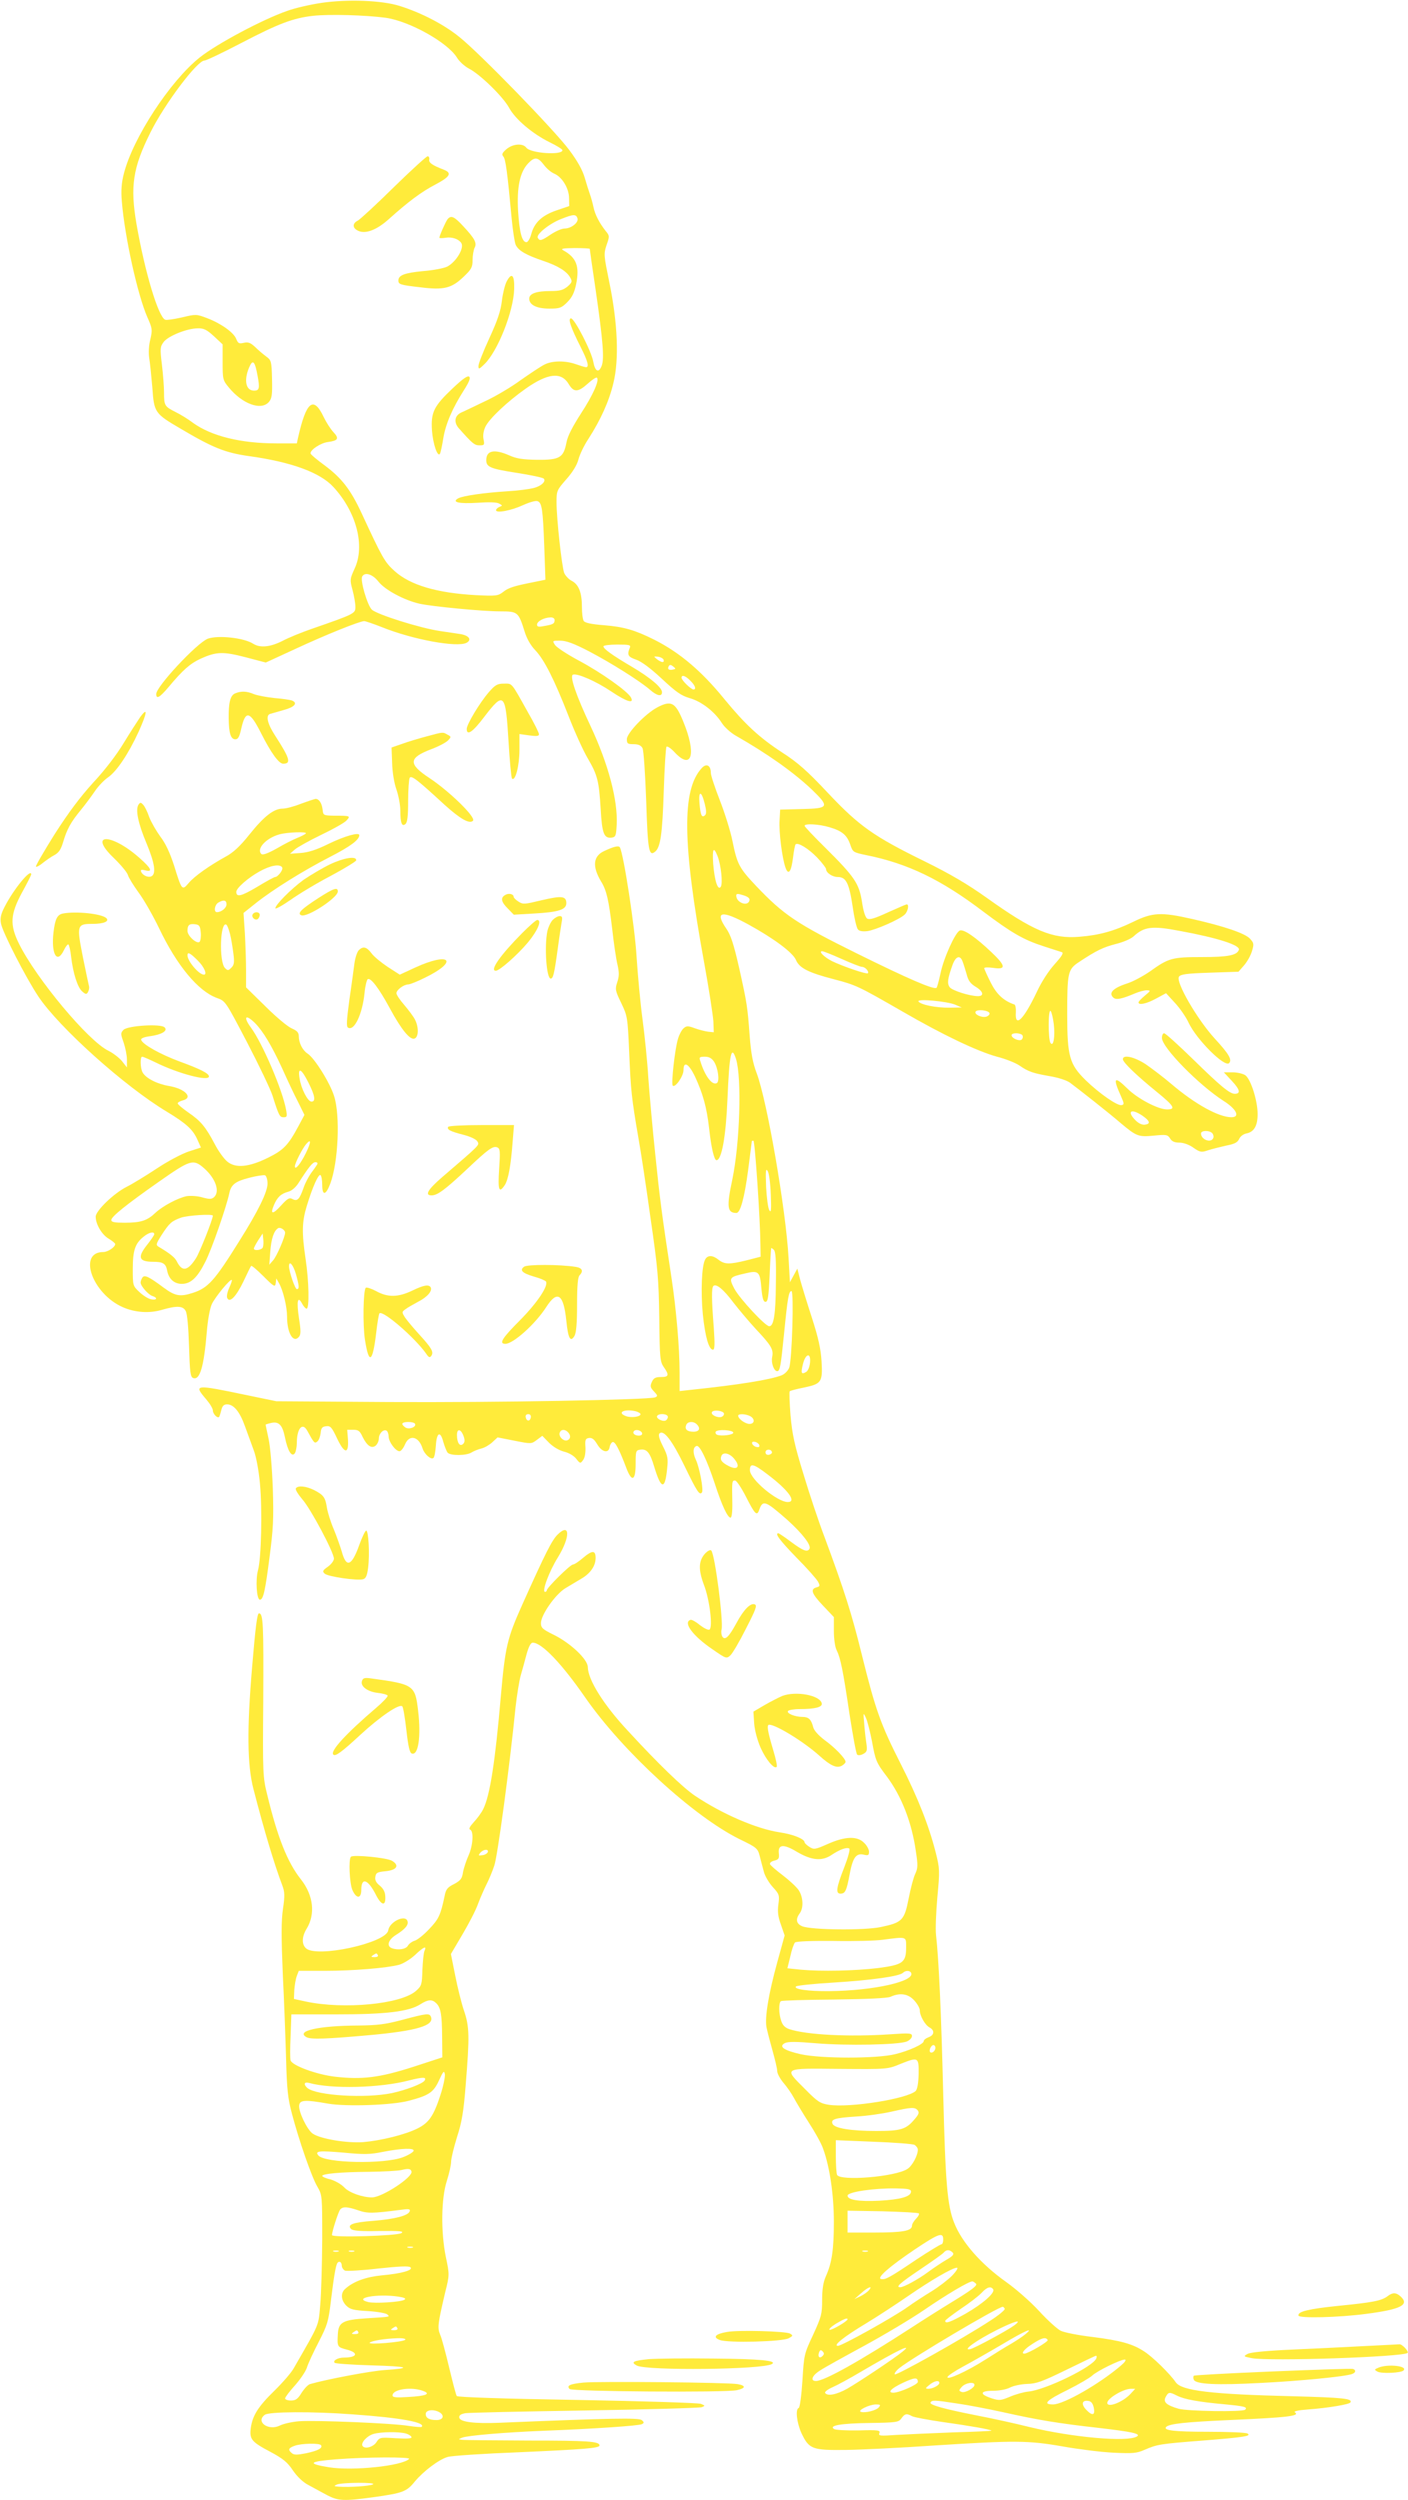 <?xml version="1.0" standalone="no"?>
<!DOCTYPE svg PUBLIC "-//W3C//DTD SVG 20010904//EN"
 "http://www.w3.org/TR/2001/REC-SVG-20010904/DTD/svg10.dtd">
<svg version="1.0" xmlns="http://www.w3.org/2000/svg"
 width="721pt" height="1280pt" viewBox="0 0 721 1280"
 preserveAspectRatio="xMidYMid meet">
<g transform="translate(0,1280) scale(0.1,-0.1)"
fill="#ffeb3b" stroke="none">
<path d="M1645 12785 c-55 -8 -134 -26 -175 -41 -124 -43 -359 -168 -447 -238
-152 -121 -343 -413 -389 -596 -12 -47 -15 -86 -10 -143 15 -181 81 -479 131
-592 25 -56 26 -63 15 -112 -8 -30 -10 -69 -6 -95 4 -24 11 -92 16 -151 9
-130 12 -134 147 -213 164 -97 227 -122 347 -139 218 -30 365 -84 433 -158
119 -129 164 -303 108 -420 -23 -51 -24 -55 -10 -107 8 -30 15 -69 15 -87 0
-34 -3 -36 -225 -113 -49 -17 -116 -44 -148 -61 -63 -32 -115 -37 -150 -15
-48 31 -181 45 -233 26 -56 -22 -264 -245 -264 -283 0 -28 17 -19 62 34 75 90
112 122 166 147 80 36 115 37 230 7 l103 -27 152 70 c157 73 329 142 352 142
7 0 48 -14 91 -31 159 -64 385 -105 433 -80 29 16 12 38 -33 45 -17 3 -62 9
-101 15 -103 15 -325 85 -351 110 -23 22 -61 152 -49 170 14 24 54 11 84 -28
34 -42 131 -94 210 -112 64 -14 321 -39 413 -39 89 0 93 -3 124 -102 11 -37
31 -72 55 -97 46 -48 98 -151 172 -341 31 -80 75 -176 97 -213 50 -86 57 -114
66 -260 7 -126 17 -151 58 -145 19 3 21 11 24 67 6 125 -43 310 -134 504 -74
157 -108 256 -90 263 22 8 117 -33 196 -86 79 -53 119 -65 101 -31 -17 32
-151 127 -265 188 -60 32 -115 68 -124 81 -14 22 -14 22 27 22 30 0 69 -14
146 -54 113 -59 261 -152 313 -197 36 -32 62 -37 62 -13 0 24 -58 73 -152 129
-102 60 -148 93 -148 106 0 5 32 9 71 9 64 0 70 -2 64 -17 -15 -36 -9 -46 32
-60 28 -10 73 -43 132 -98 72 -67 98 -86 142 -99 61 -17 128 -69 165 -127 13
-21 45 -50 71 -65 163 -93 296 -187 391 -277 91 -88 87 -96 -50 -99 l-113 -3
-3 -55 c-4 -60 13 -192 30 -241 15 -43 30 -23 39 51 4 34 10 64 13 67 12 12
67 -22 111 -68 25 -26 45 -53 45 -58 0 -19 32 -41 60 -41 42 0 58 -30 76 -150
8 -57 20 -110 27 -118 7 -9 24 -12 49 -9 42 6 163 59 190 84 17 15 25 53 11
53 -3 0 -47 -19 -96 -41 -67 -31 -94 -39 -106 -32 -10 6 -20 38 -27 86 -15 94
-37 127 -188 277 -58 57 -106 108 -106 112 0 13 73 9 127 -7 65 -19 90 -40
107 -89 13 -39 15 -40 82 -54 213 -43 383 -125 599 -289 145 -109 205 -144
310 -178 44 -14 86 -28 93 -30 10 -4 -3 -23 -37 -61 -31 -34 -68 -91 -92 -143
-68 -143 -113 -186 -107 -103 1 19 -2 37 -7 39 -56 19 -92 53 -122 113 -18 36
-33 69 -33 73 0 5 20 5 44 2 69 -11 68 9 -6 79 -82 78 -143 120 -163 112 -23
-9 -83 -141 -99 -220 -8 -37 -17 -70 -20 -73 -12 -12 -142 44 -411 177 -305
151 -371 195 -512 343 -88 93 -98 112 -122 230 -10 51 -40 146 -65 210 -25 64
-46 127 -46 140 0 39 -23 51 -47 24 -102 -111 -99 -382 12 -991 25 -136 46
-274 48 -305 l2 -56 -29 3 c-16 2 -47 10 -69 18 -35 13 -42 12 -57 -1 -9 -8
-22 -32 -28 -53 -16 -51 -36 -231 -27 -240 12 -13 55 48 55 79 0 49 27 34 59
-33 40 -86 60 -157 72 -263 11 -101 26 -165 38 -165 26 0 48 118 56 310 10
237 20 283 44 208 30 -97 20 -429 -19 -617 -30 -141 -26 -171 21 -171 20 0 41
76 60 219 10 80 19 147 19 149 0 1 4 2 8 2 8 0 35 -406 36 -534 l1 -60 -70
-18 c-89 -22 -114 -22 -145 2 -31 25 -56 25 -69 2 -18 -33 -23 -165 -12 -281
12 -116 31 -181 52 -181 9 0 10 27 4 113 -11 143 -12 203 -2 213 14 14 52 -17
102 -84 28 -36 80 -98 116 -137 79 -84 91 -104 83 -143 -6 -30 9 -72 26 -72
14 0 18 24 35 192 18 183 24 218 38 218 13 0 3 -355 -12 -393 -6 -15 -23 -32
-38 -38 -59 -23 -221 -49 -460 -74 l-63 -7 0 95 c0 127 -17 322 -41 482 -51
336 -60 406 -83 630 -14 132 -30 310 -36 395 -5 85 -19 222 -30 303 -11 82
-24 223 -30 315 -8 149 -67 533 -86 564 -6 10 -31 4 -80 -19 -57 -26 -62 -79
-16 -156 28 -45 39 -93 57 -244 8 -72 20 -154 27 -182 9 -40 9 -59 -1 -89 -12
-36 -11 -43 20 -107 32 -67 33 -72 41 -254 8 -192 12 -233 47 -436 12 -66 40
-250 62 -410 38 -261 42 -313 45 -512 2 -207 4 -224 23 -252 29 -41 26 -51
-14 -51 -28 0 -38 -5 -47 -25 -10 -22 -8 -29 11 -49 19 -20 20 -24 6 -30 -36
-13 -817 -27 -1360 -24 l-580 4 -150 31 c-268 56 -275 56 -210 -20 19 -22 35
-48 35 -58 0 -19 26 -44 33 -32 2 4 7 20 11 36 5 20 13 27 29 27 34 0 65 -38
91 -111 13 -35 33 -90 45 -123 13 -34 26 -104 32 -170 13 -136 7 -385 -10
-446 -13 -48 -7 -150 10 -150 17 0 27 43 49 216 19 144 22 197 17 354 -4 107
-13 215 -22 255 -8 38 -15 71 -15 71 0 1 11 5 25 8 42 11 61 -8 74 -72 14 -70
35 -105 51 -82 5 8 10 32 10 52 0 75 29 109 54 62 34 -62 37 -66 51 -54 8 6
15 26 17 43 2 26 8 33 28 35 22 3 29 -5 55 -60 38 -81 61 -85 57 -10 l-4 52
31 0 c26 0 34 -6 48 -37 23 -46 46 -61 67 -44 9 8 16 24 16 36 0 26 24 50 40
40 5 -3 10 -17 10 -29 0 -28 36 -76 56 -76 7 0 20 16 28 35 22 53 71 41 90
-21 9 -29 44 -60 56 -48 5 5 10 33 12 63 4 68 23 77 38 19 7 -24 17 -49 22
-55 14 -17 98 -16 123 1 11 7 34 16 50 20 17 4 42 19 56 32 l27 25 86 -17 c86
-17 87 -17 115 4 l28 21 34 -35 c21 -21 51 -39 77 -46 25 -6 51 -21 63 -37 20
-25 21 -25 35 -6 9 12 13 37 12 65 -3 39 0 45 18 48 16 2 27 -7 42 -32 24 -41
59 -49 64 -14 2 12 9 23 15 25 12 4 33 -34 70 -132 28 -75 48 -67 48 20 0 65
1 70 23 73 34 5 50 -13 72 -87 35 -116 55 -121 66 -13 6 55 4 67 -21 117 -19
37 -25 59 -18 66 21 21 64 -34 128 -166 64 -132 78 -154 90 -135 8 13 -13 128
-32 167 -16 35 -15 64 4 70 16 6 53 -71 93 -192 37 -114 66 -175 81 -175 6 0
10 30 9 78 -2 109 -2 112 14 112 8 0 33 -38 57 -85 44 -87 55 -98 66 -67 19
54 30 51 143 -48 79 -71 126 -132 115 -150 -11 -18 -32 -10 -93 35 -33 25 -63
45 -66 45 -20 0 5 -34 92 -124 55 -55 104 -111 111 -124 11 -21 10 -24 -8 -29
-33 -9 -25 -32 34 -94 l55 -58 0 -71 c0 -40 6 -83 14 -98 20 -40 33 -104 66
-327 17 -109 34 -203 39 -208 5 -5 18 -4 31 3 20 11 22 17 16 58 -4 26 -9 72
-11 102 -5 53 -4 54 9 25 8 -16 21 -70 31 -119 18 -100 22 -110 76 -181 76
-102 128 -235 149 -384 11 -70 10 -86 -3 -114 -9 -18 -24 -75 -34 -127 -22
-112 -33 -123 -143 -146 -86 -18 -355 -15 -402 4 -31 13 -35 36 -13 66 21 28
18 85 -6 120 -12 17 -49 51 -82 76 -33 25 -62 50 -64 56 -2 7 8 15 22 18 23 6
26 11 23 39 -4 45 25 47 93 6 75 -44 128 -49 177 -16 42 28 77 41 91 33 5 -4
-6 -45 -25 -94 -42 -107 -46 -137 -20 -137 24 0 31 15 46 95 16 88 33 113 71
105 25 -6 29 -4 29 15 0 11 -11 32 -25 45 -35 36 -97 34 -187 -6 -65 -29 -71
-29 -94 -14 -13 8 -24 19 -24 23 0 17 -59 41 -128 51 -119 18 -294 94 -433
187 -62 42 -184 159 -345 334 -124 133 -203 260 -204 325 0 39 -88 123 -176
166 -55 27 -64 35 -64 59 0 42 73 146 124 178 25 15 64 38 87 52 44 27 69 64
69 104 0 39 -17 40 -62 2 -23 -20 -47 -36 -54 -36 -14 0 -134 -119 -134 -132
0 -4 -4 -8 -9 -8 -18 0 21 105 66 177 64 104 63 180 -2 116 -29 -29 -61 -92
-180 -357 -78 -174 -88 -217 -110 -466 -29 -338 -56 -514 -91 -583 -9 -18 -30
-47 -48 -66 -20 -22 -27 -35 -19 -38 20 -7 15 -83 -8 -133 -11 -25 -24 -63
-28 -85 -5 -34 -13 -43 -46 -61 -33 -16 -42 -27 -48 -60 -21 -99 -30 -119 -80
-171 -27 -29 -61 -56 -74 -59 -13 -4 -28 -15 -34 -25 -10 -19 -51 -25 -83 -13
-28 11 -18 43 22 68 48 30 66 52 58 72 -13 33 -92 -6 -98 -49 -10 -65 -370
-143 -422 -91 -22 21 -20 60 4 99 46 75 35 172 -29 253 -69 87 -120 215 -173
435 -22 88 -23 108 -20 477 2 398 0 450 -22 450 -9 0 -18 -71 -35 -275 -27
-319 -25 -503 7 -625 55 -213 106 -383 148 -494 12 -32 13 -52 3 -119 -9 -62
-9 -140 -1 -332 7 -137 14 -334 17 -437 4 -154 9 -202 30 -280 36 -137 101
-324 130 -373 25 -43 25 -45 25 -272 -1 -125 -5 -275 -10 -332 -10 -113 -1
-91 -136 -326 -12 -22 -57 -74 -99 -115 -84 -82 -112 -127 -121 -192 -7 -56 4
-70 101 -121 65 -35 87 -53 115 -95 22 -32 51 -60 80 -75 25 -14 67 -36 94
-51 58 -30 84 -32 238 -11 150 21 170 28 212 80 43 52 123 113 168 126 18 6
181 17 362 24 336 15 416 21 416 35 0 21 -59 25 -360 25 -179 1 -334 2 -345 4
-19 2 -19 3 2 11 28 11 217 27 413 35 263 10 493 26 507 34 12 6 12 10 -1 21
-16 12 -154 10 -731 -14 -125 -5 -199 4 -203 26 -2 12 6 18 30 23 18 3 294 9
613 14 319 5 589 13 599 17 18 7 17 8 -5 17 -13 5 -298 14 -634 20 -375 6
-612 14 -616 20 -4 5 -21 71 -39 146 -18 75 -38 151 -46 168 -15 36 -12 56 26
218 22 88 22 90 3 180 -26 129 -24 298 5 389 12 37 22 82 22 99 0 16 14 73 30
125 25 77 34 129 45 271 20 246 19 295 -9 377 -13 38 -33 119 -45 180 l-22
110 59 100 c32 54 69 125 80 157 12 32 32 77 43 99 12 23 30 66 40 96 17 48
79 510 109 811 7 63 19 137 27 165 8 28 22 77 30 109 11 38 21 57 31 57 46 0
148 -106 271 -284 192 -275 553 -606 788 -722 87 -42 93 -47 103 -85 5 -21 15
-57 21 -80 5 -22 26 -58 46 -80 34 -37 35 -42 29 -89 -5 -36 -2 -63 13 -104
l19 -55 -38 -138 c-45 -164 -64 -281 -55 -332 4 -20 18 -74 31 -120 13 -46 24
-93 24 -105 0 -12 15 -40 34 -62 18 -21 41 -55 51 -74 10 -19 44 -76 76 -126
32 -49 66 -110 74 -135 34 -93 55 -236 55 -374 0 -141 -10 -211 -41 -279 -13
-29 -19 -65 -19 -120 0 -74 -4 -87 -46 -179 -46 -98 -47 -102 -55 -236 -5 -76
-13 -137 -19 -139 -18 -6 -10 -76 14 -129 39 -82 55 -88 226 -86 80 1 286 11
458 23 408 26 477 26 653 -5 79 -14 196 -29 259 -32 103 -5 121 -3 162 15 63
27 76 30 297 47 213 17 251 23 229 36 -7 5 -98 9 -203 9 -172 0 -231 7 -213
25 16 16 100 25 323 35 299 13 366 21 335 40 -7 5 22 11 66 14 106 8 213 26
219 36 12 20 -35 25 -300 32 -412 10 -564 28 -594 71 -31 45 -116 128 -160
157 -60 40 -121 57 -271 76 -68 8 -139 22 -158 31 -18 9 -68 54 -110 100 -43
47 -118 113 -170 150 -127 90 -227 203 -266 303 -35 87 -45 207 -56 660 -10
405 -22 683 -37 815 -3 28 0 114 7 192 13 136 12 147 -8 227 -35 138 -91 281
-180 456 -103 203 -129 277 -198 555 -53 216 -91 334 -193 609 -29 76 -77 220
-107 320 -46 150 -57 201 -66 300 -5 65 -7 120 -4 123 3 3 36 12 73 19 90 19
96 28 90 134 -4 64 -16 120 -50 225 -25 77 -52 165 -60 195 l-14 55 -19 -35
-19 -35 -7 126 c-14 249 -110 803 -163 944 -20 52 -29 101 -36 190 -11 150
-13 166 -55 354 -27 118 -42 164 -65 197 -61 89 -24 96 115 20 129 -71 226
-143 242 -181 17 -41 64 -65 196 -99 111 -29 124 -35 348 -164 211 -122 384
-204 485 -232 44 -11 96 -32 115 -45 46 -32 71 -40 157 -55 42 -7 85 -21 102
-33 47 -35 201 -156 261 -208 80 -67 90 -71 170 -63 63 6 69 5 82 -15 9 -15
23 -21 47 -21 21 0 50 -10 72 -26 35 -24 41 -25 76 -13 21 7 63 17 93 24 42 8
57 16 65 33 6 14 22 26 38 29 39 8 57 39 57 99 0 69 -35 179 -63 199 -12 8
-41 15 -65 15 l-45 0 42 -45 c41 -44 45 -65 14 -65 -26 0 -73 39 -214 177 -75
73 -141 133 -148 133 -6 0 -11 -11 -11 -24 0 -49 189 -241 315 -322 67 -42 87
-84 41 -84 -65 0 -186 67 -305 168 -42 36 -103 82 -135 104 -59 38 -116 50
-116 25 0 -16 70 -83 172 -166 91 -74 101 -91 54 -91 -46 0 -152 56 -203 107
-68 67 -76 56 -32 -41 16 -36 16 -41 3 -44 -22 -5 -115 60 -185 128 -82 81
-94 121 -94 335 0 217 3 232 61 270 89 59 123 75 188 92 37 9 77 26 91 39 54
50 95 55 236 28 197 -36 312 -74 303 -97 -10 -28 -55 -37 -190 -37 -152 0
-170 -5 -266 -74 -35 -24 -87 -52 -116 -61 -74 -24 -98 -50 -69 -74 14 -11 43
-5 109 23 21 9 48 16 60 16 22 -1 21 -2 -10 -28 -18 -15 -32 -30 -32 -34 0
-16 42 -7 91 20 l50 27 46 -50 c25 -27 57 -73 70 -102 41 -86 184 -229 207
-206 16 17 0 46 -72 124 -91 99 -202 291 -185 318 8 13 39 17 157 21 l148 5
28 32 c16 18 34 50 41 73 11 37 10 42 -10 64 -26 28 -133 64 -296 101 -159 36
-203 34 -303 -15 -97 -47 -173 -68 -274 -76 -139 -12 -238 30 -476 200 -97 69
-185 121 -317 186 -261 128 -335 180 -496 351 -106 113 -154 155 -233 206
-117 76 -191 145 -296 273 -117 144 -229 239 -360 305 -100 50 -157 66 -258
74 -63 5 -97 12 -103 22 -5 8 -9 39 -9 70 0 75 -16 116 -52 135 -16 8 -33 27
-39 41 -12 33 -39 276 -39 360 0 60 1 63 50 119 33 37 55 74 62 101 6 24 28
71 50 104 65 101 107 195 129 287 30 121 22 308 -20 513 -29 142 -30 148 -15
194 16 45 16 48 -5 73 -32 41 -54 83 -62 122 -4 19 -12 49 -18 65 -6 17 -18
55 -27 86 -11 38 -37 85 -79 141 -77 103 -458 495 -562 578 -80 65 -196 125
-308 160 -91 28 -263 35 -400 15z m330 -76 c121 -17 317 -126 365 -204 12 -20
40 -45 61 -56 57 -29 175 -144 206 -201 32 -59 121 -134 209 -177 35 -17 64
-35 64 -40 0 -27 -164 -16 -185 13 -18 24 -69 20 -102 -8 -22 -19 -25 -27 -15
-38 11 -14 20 -77 42 -316 6 -62 15 -123 21 -136 14 -29 51 -51 139 -81 78
-26 124 -55 141 -88 10 -18 8 -24 -15 -44 -22 -18 -39 -23 -86 -23 -73 0 -110
-13 -110 -39 0 -32 38 -51 103 -51 53 0 62 3 92 33 24 24 36 48 45 91 19 92 2
137 -65 174 -16 9 -5 11 58 12 42 0 77 -2 77 -4 0 -2 13 -96 30 -209 38 -263
45 -354 31 -390 -15 -39 -34 -29 -43 21 -9 53 -96 222 -114 222 -17 0 -2 -45
50 -148 36 -71 44 -102 27 -102 -5 0 -28 7 -51 15 -56 20 -123 19 -163 -2 -18
-9 -72 -45 -122 -80 -49 -36 -132 -85 -185 -109 -52 -25 -106 -51 -120 -57
-32 -16 -37 -49 -11 -79 70 -79 81 -88 106 -88 25 0 27 2 21 31 -4 20 0 44 10
65 20 41 112 128 207 195 113 79 181 86 219 23 26 -44 48 -43 98 2 22 20 43
34 47 30 13 -13 -20 -88 -82 -183 -43 -67 -68 -115 -74 -147 -15 -79 -34 -91
-149 -90 -76 1 -108 6 -145 23 -76 33 -117 25 -117 -25 0 -35 21 -44 157 -65
70 -11 132 -24 137 -29 14 -14 -12 -39 -53 -49 -20 -5 -79 -13 -131 -16 -124
-8 -227 -23 -253 -36 -37 -20 3 -29 99 -23 58 4 98 3 110 -4 18 -10 18 -11 2
-17 -10 -4 -18 -12 -18 -17 0 -17 79 -2 141 27 31 14 63 23 72 19 22 -8 27
-41 34 -231 l6 -171 -59 -12 c-102 -20 -131 -29 -158 -51 -26 -20 -36 -21
-139 -16 -199 11 -336 51 -416 123 -51 46 -62 65 -170 298 -56 120 -101 178
-188 243 -40 29 -73 57 -73 62 0 19 52 53 89 58 53 7 59 18 28 51 -14 15 -36
49 -49 76 -53 112 -90 81 -132 -106 l-6 -28 -104 0 c-183 0 -332 37 -426 104
-25 19 -65 44 -90 56 -57 29 -60 33 -60 100 0 30 -5 95 -11 144 -10 82 -9 91
9 115 22 30 119 70 175 70 30 1 46 -7 82 -40 l45 -42 0 -91 c0 -88 1 -93 32
-130 69 -84 164 -119 204 -75 16 18 19 35 17 118 -2 92 -4 97 -30 116 -15 11
-41 33 -56 48 -24 22 -35 27 -58 22 -25 -6 -30 -3 -39 19 -12 33 -78 80 -149
107 -55 21 -58 21 -129 4 -40 -9 -79 -15 -86 -12 -35 14 -104 243 -147 490
-33 193 -19 288 72 470 72 145 239 367 276 367 9 0 93 40 187 89 192 100 265
128 369 140 82 9 268 4 372 -10z m810 -753 c14 -19 38 -39 53 -45 40 -17 75
-74 76 -124 l1 -42 -65 -22 c-75 -26 -114 -62 -130 -123 -6 -22 -17 -40 -24
-40 -23 0 -36 50 -43 159 -7 122 9 199 51 244 33 35 50 34 81 -7z m172 -273
c8 -21 -31 -53 -66 -53 -14 0 -46 -14 -70 -30 -49 -33 -57 -35 -67 -18 -11 17
60 74 120 97 63 25 75 25 83 4z m-1638 -807 c12 -64 9 -76 -18 -76 -42 0 -53
52 -26 117 19 46 30 36 44 -41z m1521 -1250 c0 -19 -7 -23 -53 -31 -29 -6 -37
-4 -37 7 0 17 35 36 68 37 13 1 22 -5 22 -13z m558 -203 c5 -18 -10 -16 -34 2
-18 15 -18 15 5 13 14 -2 26 -9 29 -15z m48 -51 c-22 -5 -30 3 -21 18 5 8 11
7 22 -2 15 -12 14 -13 -1 -16z m89 -57 c25 -24 32 -45 16 -45 -12 0 -61 47
-61 60 0 17 20 11 45 -15z m74 -631 c8 -32 9 -50 2 -57 -17 -17 -24 -1 -29 59
-6 68 10 67 27 -2z m65 -266 c18 -45 28 -140 17 -158 -15 -22 -32 31 -39 118
-5 78 2 90 22 40z m164 -227 c-7 -35 -68 -13 -68 24 0 10 7 11 35 2 24 -7 35
-16 33 -26z m473 -301 c49 -22 95 -40 103 -40 16 0 38 -24 30 -33 -7 -6 -130
36 -185 63 -40 21 -69 50 -49 50 7 0 52 -18 101 -40z m618 -12 c5 -13 14 -42
21 -66 8 -33 20 -48 46 -64 39 -23 45 -48 12 -48 -42 0 -133 29 -145 46 -14
19 -10 45 14 112 16 46 39 55 52 20z m-37 -222 l33 -14 -63 -1 c-68 -1 -148
15 -159 32 -9 15 147 1 189 -17z m175 -43 c2 -6 -5 -14 -16 -18 -24 -7 -64 12
-55 26 8 13 66 7 71 -8z m329 -55 c8 -65 -2 -121 -17 -97 -12 19 -12 176 1
163 5 -5 12 -35 16 -66z m-160 -59 c3 -6 2 -15 -4 -21 -11 -11 -52 6 -52 22 0
14 47 13 56 -1z m-1580 -134 c21 -32 30 -100 15 -110 -24 -14 -62 37 -85 113
-7 19 -4 22 23 22 21 0 35 -7 47 -25z m2194 -277 c39 -27 43 -42 13 -46 -14
-2 -32 6 -48 22 -47 47 -23 63 35 24z m357 -89 c6 -6 9 -18 6 -25 -11 -28 -63
-9 -63 23 0 16 42 17 57 2z m-2260 -314 c3 -78 2 -96 -7 -82 -7 10 -14 64 -17
120 -3 83 -2 98 8 82 7 -10 14 -64 16 -120z m26 -458 c-1 -158 -11 -217 -34
-217 -20 0 -153 143 -179 193 -29 56 -26 59 58 78 67 16 74 9 81 -78 5 -51 10
-68 21 -68 12 0 16 24 21 135 3 74 7 137 8 140 0 2 7 -2 14 -9 9 -9 12 -56 10
-174z m175 -403 c-2 -21 -10 -42 -20 -48 -25 -15 -28 -6 -16 42 14 54 41 58
36 6z m-890 -250 c12 -4 22 -10 22 -14 0 -14 -48 -20 -75 -10 -50 19 -5 39 53
24z m449 -10 c2 -6 -3 -14 -12 -18 -20 -7 -58 11 -49 25 8 13 56 7 61 -7z
m-989 -21 c-4 -22 -22 -20 -26 1 -2 10 3 16 13 16 10 0 15 -7 13 -17z m702 3
c0 -8 -6 -16 -12 -19 -18 -6 -50 12 -43 24 10 15 55 11 55 -5z m421 4 c26 -14
24 -40 -3 -40 -22 0 -58 26 -58 42 0 11 37 10 61 -2z m-1716 -39 c9 -16 -28
-31 -48 -20 -9 6 -17 14 -17 19 0 13 57 13 65 1z m1443 -3 c21 -21 13 -38 -17
-38 -33 0 -46 13 -37 35 7 18 37 20 54 3z m-1194 -61 c7 -19 6 -31 -2 -39 -17
-17 -32 5 -32 45 0 36 21 31 34 -6z m534 21 c16 -16 15 -35 -3 -42 -19 -7 -46
20 -39 39 7 18 26 19 42 3z m380 -5 c2 -8 -5 -13 -17 -13 -21 0 -35 13 -24 24
10 10 36 3 41 -11z m467 2 c0 -11 -59 -19 -82 -11 -8 3 -11 11 -8 16 8 14 90
9 90 -5z m133 -63 c3 -9 -2 -13 -14 -10 -9 1 -19 9 -22 16 -3 9 2 13 14 10 9
-1 19 -9 22 -16z m65 -37 c1 -5 -6 -11 -15 -13 -11 -2 -18 3 -18 13 0 17 30
18 33 0z m-190 -38 c29 -37 12 -55 -31 -33 -37 19 -46 32 -38 52 9 23 46 13
69 -19z m168 -76 c106 -80 150 -141 103 -141 -54 0 -194 117 -194 163 0 38 18
34 91 -22z m-1433 -1933 c-3 -7 -15 -15 -28 -16 -21 -3 -22 -2 -11 12 16 19
44 21 39 4z m2142 -487 c0 -79 -16 -90 -145 -107 -118 -14 -289 -18 -396 -8
l-67 7 15 61 c7 33 18 65 24 71 6 6 83 9 197 8 103 -2 216 1 252 6 125 16 120
18 120 -38z m-2466 -18 c-5 -10 -9 -54 -11 -98 -2 -75 -4 -82 -32 -107 -76
-69 -371 -97 -566 -55 l-60 13 2 46 c2 25 7 57 13 72 l10 26 134 0 c142 0 316
14 380 31 21 6 57 28 80 49 44 42 63 51 50 23z m-239 -23 c3 -6 -4 -10 -17
-10 -18 0 -20 2 -8 10 19 12 18 12 25 0z m2730 -89 c26 -44 -190 -93 -420 -95
-107 -1 -183 10 -169 24 5 5 92 14 194 20 192 12 336 32 354 50 12 12 33 13
41 1z m16 -142 c16 -17 29 -40 29 -51 0 -28 27 -76 50 -88 27 -15 25 -39 -5
-50 -14 -5 -25 -14 -25 -20 0 -15 -73 -49 -147 -67 -94 -23 -378 -23 -483 0
-87 20 -114 39 -81 57 17 8 56 8 161 -1 155 -13 420 -8 463 9 15 6 27 19 27
28 0 15 -11 16 -112 9 -209 -14 -426 -3 -515 26 -22 7 -35 20 -42 41 -14 38
-14 95 -2 103 6 3 128 7 273 8 168 2 272 7 288 14 48 22 90 16 121 -18z
m-2447 -15 c23 -23 29 -56 30 -173 l1 -104 -150 -49 c-172 -55 -260 -66 -400
-50 -93 11 -217 56 -227 83 -3 8 -3 64 0 125 l4 111 232 0 c252 0 370 14 429
52 39 25 60 26 81 5z m2556 -228 c0 -16 -18 -31 -27 -22 -8 8 5 36 17 36 5 0
10 -6 10 -14z m-86 -135 c-1 -47 -7 -78 -15 -86 -42 -40 -335 -87 -444 -71
-45 7 -58 15 -122 80 -111 111 -118 107 175 104 246 -2 247 -2 312 25 93 37
95 36 94 -52z m-2449 -108 c-35 -107 -59 -141 -117 -170 -64 -32 -186 -62
-278 -70 -83 -6 -217 16 -258 43 -29 19 -75 115 -70 146 4 27 30 29 148 8 94
-16 330 -8 414 15 103 27 126 43 154 104 22 48 26 52 30 32 2 -14 -8 -62 -23
-108z m-81 75 c-10 -16 -94 -48 -167 -64 -136 -28 -385 -13 -433 26 -21 19
-17 33 9 26 115 -32 363 -26 512 13 71 18 91 18 79 -1z m2525 -152 c9 -11 6
-21 -15 -45 -44 -53 -71 -61 -198 -61 -128 0 -214 14 -223 37 -9 23 11 30 120
37 56 3 138 15 182 25 101 23 120 24 134 7z m-16 -177 c9 -6 17 -16 17 -25 0
-29 -29 -83 -53 -98 -61 -41 -348 -64 -361 -30 -3 9 -6 52 -6 96 l0 81 193 -8
c105 -4 200 -11 210 -16z m-2565 -31 c-3 -7 -27 -22 -54 -32 -95 -37 -401 -31
-434 9 -19 23 4 25 132 14 103 -10 135 -9 198 4 98 19 163 21 158 5z m-11
-105 c10 -28 -150 -133 -202 -133 -49 0 -117 24 -142 51 -16 17 -47 34 -70 41
-24 5 -43 14 -43 18 0 11 93 20 240 21 74 1 149 5 165 9 36 9 48 7 52 -7z
m2558 -103 c0 -26 -53 -41 -163 -47 -104 -5 -162 4 -162 26 0 19 136 39 250
37 59 -1 75 -4 75 -16z m-2831 -96 c48 -17 75 -16 215 2 44 6 53 5 49 -7 -7
-22 -74 -40 -187 -49 -106 -8 -135 -20 -113 -42 9 -9 52 -12 145 -10 107 1
128 -1 112 -11 -24 -14 -355 -24 -355 -10 0 19 32 118 42 131 14 16 35 15 92
-4z m2871 -16 c4 -3 -3 -16 -14 -27 -12 -12 -21 -28 -21 -36 0 -26 -47 -35
-191 -35 l-139 0 0 56 0 56 179 -3 c99 -3 183 -7 186 -11z m125 -133 c0 -14
-4 -25 -9 -25 -5 0 -63 -35 -128 -78 -141 -95 -159 -104 -181 -100 -25 5 41
63 173 152 121 81 145 90 145 51z m-2717 -42 c-7 -2 -19 -2 -25 0 -7 3 -2 5
12 5 14 0 19 -2 13 -5z m-380 -20 c-7 -2 -19 -2 -25 0 -7 3 -2 5 12 5 14 0 19
-2 13 -5z m80 0 c-7 -2 -19 -2 -25 0 -7 3 -2 5 12 5 14 0 19 -2 13 -5z m2630
0 c-7 -2 -19 -2 -25 0 -7 3 -2 5 12 5 14 0 19 -2 13 -5z m435 -5 c9 -9 2 -18
-31 -37 -24 -14 -66 -42 -93 -62 -51 -38 -126 -79 -144 -79 -26 0 -2 21 100
90 61 41 116 80 122 87 13 16 30 17 46 1z m-3128 -67 c0 -10 8 -22 17 -26 10
-3 87 1 171 11 105 11 156 14 164 6 15 -15 -47 -32 -146 -41 -82 -8 -146 -31
-188 -69 -25 -21 -22 -59 5 -86 19 -19 37 -24 111 -28 48 -3 93 -11 99 -17 13
-13 23 -12 -106 -20 -122 -8 -144 -20 -147 -81 -4 -65 -2 -67 45 -79 63 -16
55 -41 -13 -41 -32 0 -60 -16 -48 -27 4 -4 89 -10 189 -13 188 -5 214 -14 67
-24 -69 -4 -301 -48 -383 -72 -10 -3 -29 -23 -43 -45 -19 -31 -30 -39 -54 -39
-17 0 -30 5 -30 11 0 6 22 35 49 65 27 30 55 71 62 91 6 21 34 81 61 133 45
88 50 104 63 215 15 122 24 174 32 188 8 14 23 7 23 -12z m3125 -52 c-22 -22
-69 -58 -105 -80 -36 -22 -92 -58 -125 -82 -75 -53 -334 -197 -354 -197 -28 0
29 46 144 115 61 37 157 100 215 140 116 80 227 145 250 145 8 0 -2 -17 -25
-41z m123 -41 c8 -8 -18 -29 -106 -83 -64 -39 -164 -102 -222 -140 -267 -173
-449 -275 -492 -275 -30 0 -20 28 20 53 20 14 122 70 225 126 103 56 244 140
311 186 112 77 227 145 245 145 4 0 12 -5 19 -12z m-549 -34 c-7 -8 -26 -22
-43 -30 l-31 -15 35 31 c36 32 62 41 39 14z m637 5 c10 -18 -54 -74 -141 -124
-77 -43 -105 -54 -105 -37 0 4 36 31 79 61 44 29 92 66 107 82 29 31 48 36 60
18z m-3046 -37 c32 -5 41 -10 31 -16 -19 -12 -152 -20 -185 -12 -83 21 47 44
154 28z m3105 -62 c3 -5 -31 -34 -77 -63 -141 -92 -478 -280 -486 -273 -4 4 7
19 23 32 66 53 506 314 530 314 2 0 7 -4 10 -10z m-805 -54 c0 -10 -81 -57
-92 -54 -6 2 8 16 32 31 42 25 60 32 60 23z m854 -31 c-35 -26 -203 -117 -226
-122 -44 -9 31 45 136 98 92 46 135 58 90 24z m-3159 -15 c3 -6 -4 -10 -17
-10 -18 0 -20 2 -8 10 19 12 18 12 25 0z m-200 -20 c3 -6 -4 -10 -17 -10 -18
0 -20 2 -8 10 19 12 18 12 25 0z m3415 -11 c-13 -11 -45 -32 -70 -47 -25 -14
-85 -51 -135 -83 -94 -60 -200 -108 -193 -88 2 6 37 30 78 52 41 22 131 73
199 113 122 73 170 93 121 53z m-3175 -28 c-12 -12 -193 -27 -182 -15 9 10 78
21 142 23 30 1 45 -3 40 -8z m3290 -1 c5 -8 -101 -70 -120 -70 -19 0 2 25 42
50 49 32 68 36 78 20z m-745 -61 c-43 -35 -223 -155 -281 -188 -55 -31 -102
-40 -114 -22 -3 6 15 19 40 30 25 11 89 46 143 78 187 110 274 152 212 102z
m-408 -21 c-15 -15 -26 -4 -18 18 5 13 9 15 18 6 9 -9 9 -15 0 -24z m1402 -12
c-16 -43 -259 -161 -347 -170 -23 -2 -66 -14 -94 -26 -48 -20 -56 -21 -94 -9
-65 21 -62 39 6 39 33 0 69 7 88 17 18 9 56 17 87 18 47 1 77 12 200 72 80 39
148 72 152 72 4 1 5 -5 2 -13z m126 -37 c-110 -94 -293 -199 -348 -199 -55 0
-34 21 76 75 56 28 112 61 124 72 26 25 146 83 168 83 9 -1 1 -13 -20 -31z
m-1040 -84 c0 -13 -95 -55 -125 -55 -33 0 -12 22 47 50 62 29 78 30 78 5z
m110 -5 c0 -12 -34 -30 -57 -30 -16 1 -15 3 6 20 25 21 51 26 51 10z m180 -10
c0 -16 -49 -43 -66 -36 -15 6 -15 8 1 26 19 21 65 28 65 10z m-2823 -31 c41
-15 15 -26 -79 -31 -60 -4 -78 -2 -78 8 0 32 97 46 157 23z m3622 -15 c-40
-43 -119 -73 -119 -46 0 23 81 71 119 72 l24 0 -24 -26z m238 -9 c38 -19 109
-32 241 -44 104 -10 122 -14 108 -28 -12 -12 -297 -8 -341 5 -62 18 -80 34
-66 60 14 26 19 27 58 7z m-1127 -40 c56 -8 160 -28 233 -44 183 -41 287 -58
492 -81 172 -20 219 -30 197 -44 -49 -30 -329 -5 -549 48 -76 19 -199 46 -273
60 -167 33 -243 54 -235 66 8 13 17 13 135 -5z m701 -22 c8 -40 -8 -43 -40 -9
-26 28 -20 49 12 44 15 -2 23 -13 28 -35z m-1101 2 c-13 -16 -70 -30 -92 -23
-19 7 42 37 76 38 24 0 27 -2 16 -15z m-2245 -28 c22 -17 12 -37 -20 -37 -36
0 -55 10 -55 31 0 23 46 26 75 6z m-447 -8 c243 -17 374 -41 351 -64 -3 -2
-32 0 -65 5 -82 14 -480 30 -562 24 -37 -3 -81 -13 -99 -22 -58 -29 -126 19
-77 55 22 16 241 18 452 2z m2862 -9 c11 -6 82 -19 157 -30 143 -20 244 -38
250 -44 2 -2 -86 -6 -194 -9 -109 -4 -240 -10 -292 -13 -85 -6 -94 -5 -88 9 6
15 -5 17 -106 14 -62 -1 -118 2 -126 7 -28 18 33 29 182 31 139 2 149 4 163
24 17 24 27 26 54 11z m-2591 -89 c14 -4 26 -12 28 -18 3 -8 -21 -9 -80 -6
-81 5 -83 5 -100 -21 -17 -25 -60 -36 -71 -18 -9 16 24 52 57 61 37 11 131 12
166 2z m-435 -60 c9 -15 -16 -28 -77 -41 -45 -9 -61 -9 -72 0 -22 18 -18 27
13 38 34 13 129 15 136 3z m451 -70 c-37 -36 -287 -62 -409 -43 -116 19 -106
30 35 41 152 12 385 13 374 2z m-185 -130 c-15 -9 -119 -16 -175 -12 -26 2
-27 3 -10 11 27 11 205 12 185 1z"/>
<path d="M2017 11842 c-89 -88 -172 -164 -184 -171 -30 -15 -29 -39 2 -53 38
-17 95 5 157 61 98 88 166 139 237 176 76 40 87 59 44 76 -60 23 -78 36 -75
52 2 9 -2 17 -8 17 -6 0 -84 -71 -173 -158z"/>
<path d="M2292 11678 c-10 -13 -42 -85 -42 -95 0 -3 15 -3 33 0 32 5 66 -7 79
-27 17 -25 -26 -97 -72 -121 -16 -8 -71 -19 -124 -23 -94 -9 -126 -21 -126
-48 0 -20 9 -23 114 -35 119 -15 159 -5 221 55 39 37 45 48 45 85 0 23 5 51
10 62 14 24 1 48 -58 111 -46 50 -62 57 -80 36z"/>
<path d="M2594 11358 c-9 -18 -20 -63 -24 -99 -6 -50 -22 -99 -64 -190 -31
-67 -56 -131 -56 -143 0 -18 3 -17 30 9 68 65 150 270 153 386 2 72 -13 87
-39 37z"/>
<path d="M2317 10811 c-96 -91 -111 -122 -105 -215 5 -69 29 -139 41 -119 3 5
11 41 17 79 12 73 46 153 106 247 26 41 34 61 27 68 -8 8 -33 -10 -86 -60z"/>
<path d="M2060 2459 c-86 -23 -127 -28 -225 -29 -204 -1 -324 -28 -265 -60 23
-12 103 -9 325 11 241 22 329 49 312 93 -8 20 -19 19 -147 -15z"/>
<path d="M2503 9256 c-46 -53 -113 -164 -113 -188 0 -37 31 -16 89 61 102 133
110 125 125 -124 6 -101 14 -187 18 -191 17 -16 38 67 38 147 l0 81 50 -7 c38
-5 50 -4 50 6 0 7 -25 58 -57 113 -87 156 -79 146 -122 146 -34 0 -45 -6 -78
-44z"/>
<path d="M1204 9250 c-25 -10 -34 -48 -33 -129 1 -76 11 -106 34 -106 14 0 21
12 30 53 22 98 44 93 102 -22 51 -101 91 -156 113 -156 42 0 35 26 -40 142
-40 61 -51 105 -27 113 6 2 38 11 70 20 56 15 74 36 41 49 -9 3 -48 9 -87 12
-40 4 -87 13 -106 20 -38 16 -66 17 -97 4z"/>
<path d="M3365 9178 c-60 -32 -155 -131 -155 -162 0 -23 4 -26 35 -26 24 0 37
-6 45 -20 6 -11 14 -131 19 -270 8 -256 14 -287 46 -260 27 22 37 90 44 311 4
120 10 221 14 226 5 4 24 -9 43 -30 88 -93 111 -5 42 161 -40 97 -61 108 -133
70z"/>
<path d="M718 9129 c-13 -19 -51 -78 -84 -132 -36 -60 -97 -140 -157 -204 -68
-75 -127 -154 -198 -265 -55 -88 -98 -162 -95 -165 3 -3 18 5 34 18 16 13 43
32 60 41 23 12 34 29 45 66 20 67 39 102 90 164 24 29 57 74 74 99 17 25 47
56 66 69 45 31 105 121 157 234 44 98 48 129 8 75z"/>
<path d="M2185 9030 c-38 -10 -95 -27 -125 -38 l-55 -19 3 -79 c1 -46 10 -102
22 -136 11 -32 20 -80 20 -107 0 -65 8 -85 26 -70 10 8 14 40 14 118 0 58 4
112 8 119 9 13 36 -7 177 -137 82 -74 129 -101 147 -83 17 17 -121 151 -222
218 -111 73 -109 104 10 149 37 14 75 34 85 45 16 17 16 19 -4 29 -24 14 -21
14 -106 -9z"/>
<path d="M1541 8685 c-35 -14 -77 -25 -94 -25 -45 0 -95 -39 -171 -134 -47
-59 -82 -91 -119 -111 -82 -45 -162 -101 -191 -136 -34 -40 -35 -38 -75 91
-21 64 -43 112 -70 147 -21 29 -47 74 -57 100 -9 27 -23 55 -31 63 -12 13 -15
13 -24 0 -16 -25 -2 -95 41 -197 43 -103 51 -159 24 -170 -18 -7 -46 7 -52 26
-3 8 4 10 22 5 40 -10 31 10 -29 63 -145 129 -267 129 -132 0 35 -34 68 -73
72 -87 4 -14 29 -54 55 -90 27 -36 73 -117 104 -181 91 -191 200 -323 296
-358 45 -16 45 -17 156 -229 61 -117 119 -239 129 -270 33 -104 37 -112 57
-112 18 0 19 4 13 38 -18 101 -121 341 -180 421 -41 56 -28 71 20 24 42 -42
86 -116 140 -233 26 -58 62 -135 81 -171 l33 -67 -31 -58 c-52 -97 -76 -122
-155 -161 -99 -49 -167 -55 -209 -20 -17 14 -46 54 -64 89 -47 89 -72 119
-135 162 -30 21 -55 42 -55 47 0 5 11 11 25 15 57 14 13 60 -69 74 -61 10
-120 40 -136 70 -12 23 -13 80 -2 80 5 0 35 -13 68 -29 117 -58 274 -99 274
-72 0 15 -42 37 -149 76 -100 37 -191 88 -198 111 -3 8 15 15 46 19 59 8 92
28 74 45 -18 20 -188 9 -210 -12 -16 -17 -16 -20 0 -65 9 -27 17 -66 17 -88
l0 -40 -25 32 c-14 17 -45 41 -69 53 -103 49 -370 369 -459 549 -48 97 -44
151 16 262 26 47 47 89 47 92 0 35 -91 -76 -137 -167 -19 -37 -23 -57 -18 -84
8 -45 127 -277 191 -373 105 -158 442 -461 659 -591 99 -60 133 -91 156 -143
l18 -40 -62 -20 c-34 -11 -108 -50 -165 -88 -56 -37 -125 -79 -153 -93 -66
-33 -159 -123 -159 -153 0 -39 32 -93 67 -113 18 -11 33 -23 33 -27 0 -16 -38
-41 -61 -41 -132 0 -57 -213 99 -282 63 -28 137 -33 201 -14 76 22 108 21 122
-6 8 -14 14 -85 17 -180 4 -132 7 -158 21 -163 34 -13 55 55 70 236 5 62 16
122 26 143 18 37 94 130 102 123 2 -3 -4 -20 -13 -40 -9 -19 -14 -42 -11 -51
12 -30 46 5 84 84 19 41 37 77 39 79 3 3 31 -21 63 -53 55 -55 60 -57 63 -35
l3 24 14 -25 c21 -37 41 -120 41 -171 0 -84 32 -138 61 -103 10 12 10 32 0 95
-13 87 -7 118 16 75 7 -14 18 -26 23 -26 15 0 12 142 -5 254 -20 134 -19 191
6 272 29 96 60 165 70 158 5 -3 9 -26 9 -50 0 -58 19 -54 42 8 40 109 51 345
19 446 -20 66 -100 195 -136 218 -26 17 -45 55 -45 89 0 19 -9 28 -36 40 -20
8 -81 59 -135 113 l-99 97 0 86 c0 47 -3 133 -6 190 l-7 105 64 51 c87 69 241
165 379 236 105 54 149 87 150 111 0 17 -75 -4 -159 -45 -61 -30 -102 -43
-141 -46 l-55 -4 25 22 c14 12 75 46 135 75 61 29 119 62 129 73 22 24 21 25
-64 25 -54 1 -55 2 -58 31 -4 33 -18 55 -36 55 -6 -1 -40 -12 -75 -25z m25
-152 c-4 -5 -24 -15 -44 -23 -20 -8 -68 -32 -105 -54 -47 -26 -72 -35 -79 -28
-26 26 24 81 92 100 41 12 147 15 136 5z m-121 -174 c7 -11 -22 -49 -36 -49
-5 0 -47 -23 -93 -51 -81 -48 -106 -54 -106 -25 0 19 60 72 120 105 56 31 104
39 115 20z m-285 -189 c0 -18 -26 -40 -49 -40 -18 0 -12 38 7 49 27 16 42 13
42 -9z m-132 -144 c2 -21 -1 -43 -6 -48 -13 -13 -62 30 -62 56 0 30 9 38 40
34 21 -3 25 -9 28 -42z m150 -8 c6 -24 13 -68 17 -99 6 -46 4 -59 -10 -73 -16
-16 -19 -16 -33 -2 -31 31 -25 241 7 222 5 -3 13 -25 19 -48z m-166 -135 c33
-32 51 -73 32 -73 -25 0 -84 69 -84 99 0 19 13 13 52 -26z m567 -625 c34 -67
39 -98 16 -98 -19 0 -53 66 -61 119 -10 60 9 51 45 -21z m-13 -362 c-27 -55
-56 -90 -56 -67 0 16 39 92 58 114 26 30 26 10 -2 -47z m-521 -77 c60 -53 83
-121 50 -149 -12 -10 -24 -10 -60 0 -24 7 -60 9 -79 6 -45 -9 -124 -51 -161
-86 -41 -39 -74 -50 -156 -50 -53 0 -69 3 -69 14 0 17 77 79 241 194 164 115
178 120 234 71z m579 19 c-4 -7 -18 -27 -31 -44 -12 -17 -30 -50 -38 -74 -21
-60 -32 -72 -57 -59 -16 9 -25 4 -58 -32 -44 -49 -58 -47 -37 2 17 40 36 58
74 68 16 4 37 22 50 42 55 86 74 109 88 109 10 0 13 -5 9 -12z m-254 -97 c0
-43 -47 -140 -146 -297 -125 -201 -159 -238 -236 -263 -65 -21 -91 -17 -149
26 -78 58 -99 68 -110 52 -5 -8 -9 -19 -9 -25 0 -18 39 -62 60 -69 29 -9 24
-23 -6 -17 -14 2 -41 19 -60 37 -34 32 -34 33 -34 119 0 95 12 130 56 165 27
22 54 28 54 12 0 -4 -16 -28 -35 -52 -53 -66 -45 -89 30 -89 50 0 64 -9 71
-45 8 -43 36 -68 75 -68 46 0 80 32 121 114 33 65 107 279 122 349 9 45 31 62
102 80 38 10 74 15 81 13 7 -3 13 -22 13 -42z m-280 -165 c0 -18 -67 -187 -86
-217 -42 -66 -71 -72 -98 -18 -10 21 -35 41 -92 75 -17 10 -16 14 14 62 40 61
50 70 99 88 35 12 163 20 163 10z m370 -87 c0 -21 -43 -121 -61 -141 l-20 -23
5 67 c5 66 18 106 40 120 11 7 36 -9 36 -23z m-114 -75 c-5 -14 -46 -20 -46
-6 0 4 10 23 22 42 l23 35 3 -28 c2 -16 1 -35 -2 -43z m169 -136 c17 -60 19
-78 5 -78 -9 0 -40 90 -40 117 0 32 21 9 35 -39z"/>
<path d="M1690 8375 c-41 -20 -101 -56 -135 -79 -63 -46 -145 -128 -145 -146
0 -6 35 13 78 43 42 30 135 86 206 123 71 38 129 74 130 79 3 24 -62 14 -134
-20z"/>
<path d="M1630 8202 c-88 -57 -110 -79 -87 -88 31 -12 187 90 187 122 0 24
-22 16 -100 -34z"/>
<path d="M2587 8218 c-25 -14 -21 -36 14 -70 l30 -31 102 6 c128 7 167 20 167
53 0 37 -24 39 -127 15 -87 -21 -95 -22 -118 -7 -14 9 -25 20 -25 25 0 14 -25
20 -43 9z"/>
<path d="M322 8123 c-29 -6 -40 -28 -48 -96 -13 -111 18 -165 53 -92 9 19 20
32 23 30 4 -3 11 -31 14 -62 10 -86 33 -157 56 -178 18 -16 23 -17 30 -5 5 8
8 22 6 30 -2 8 -17 77 -32 152 -32 162 -30 168 50 168 57 0 87 13 71 29 -23
23 -156 37 -223 24z"/>
<path d="M1294 8119 c-8 -14 11 -33 25 -25 6 4 11 14 11 22 0 16 -26 19 -36 3z"/>
<path d="M2831 8091 c-11 -11 -23 -37 -28 -58 -16 -78 -5 -243 17 -243 12 0
18 21 35 145 8 61 18 125 21 143 5 25 3 32 -10 32 -9 0 -25 -9 -35 -19z"/>
<path d="M2674 8023 c-113 -114 -168 -193 -135 -193 19 0 113 83 166 147 50
61 71 113 46 113 -6 0 -40 -30 -77 -67z"/>
<path d="M1837 7935 c-8 -8 -18 -38 -22 -67 -4 -29 -15 -114 -26 -187 -14
-105 -16 -137 -7 -142 32 -20 74 69 85 179 3 34 11 65 16 69 15 9 56 -44 112
-147 61 -113 105 -166 128 -157 21 8 22 58 2 97 -8 16 -33 49 -55 75 -22 25
-40 52 -40 60 0 17 38 45 60 45 9 0 47 15 85 34 177 86 130 135 -50 52 l-78
-36 -62 40 c-33 22 -71 53 -83 70 -25 33 -43 37 -65 15z"/>
<path d="M2295 7031 c-8 -14 12 -24 79 -41 35 -9 64 -23 70 -33 12 -20 20 -12
-179 -183 -74 -64 -92 -94 -55 -94 30 0 69 29 180 133 111 105 134 121 156
113 15 -6 16 -19 10 -111 -7 -109 -1 -127 29 -82 18 28 31 100 40 220 l7 87
-166 0 c-91 0 -167 -4 -171 -9z"/>
<path d="M2684 6315 c-25 -18 -10 -33 51 -51 30 -8 57 -20 61 -25 13 -22 -45
-109 -133 -198 -92 -92 -110 -121 -75 -121 40 0 153 101 209 188 57 89 89 68
103 -70 9 -90 21 -113 42 -77 9 17 13 65 13 161 0 96 4 141 13 149 21 22 13
38 -20 43 -82 13 -248 13 -264 1z"/>
<path d="M2110 6192 c-71 -34 -125 -35 -184 -2 -25 13 -49 21 -53 17 -13 -14
-16 -191 -4 -267 20 -128 39 -117 57 33 6 54 14 100 17 103 17 18 182 -125
239 -206 14 -21 19 -22 27 -11 13 20 1 40 -64 111 -29 32 -61 70 -71 85 -17
27 -17 28 2 42 10 8 40 25 66 39 47 24 74 56 63 74 -10 15 -35 11 -95 -18z"/>
<path d="M1515 5180 c-4 -6 12 -31 33 -56 43 -48 162 -272 162 -304 0 -10 -14
-29 -31 -41 -26 -18 -29 -24 -17 -35 15 -16 170 -38 198 -29 14 4 20 20 25 58
9 71 2 192 -10 191 -5 -1 -21 -34 -35 -73 -39 -110 -67 -120 -90 -34 -8 26
-26 78 -41 114 -16 37 -31 86 -35 110 -8 53 -17 65 -65 90 -42 21 -84 25 -94
9z"/>
<path d="M3611 4847 c-34 -38 -36 -82 -6 -162 29 -75 46 -217 28 -228 -6 -4
-28 7 -49 23 -20 17 -42 29 -48 27 -40 -13 12 -83 114 -152 68 -47 70 -48 90
-30 11 10 47 71 80 137 51 99 58 119 45 124 -22 9 -57 -27 -94 -96 -38 -70
-58 -90 -72 -69 -5 8 -7 24 -4 36 10 44 -34 386 -53 405 -5 5 -18 -2 -31 -15z"/>
<path d="M1854 4195 c-11 -27 27 -56 80 -62 26 -3 49 -9 51 -14 3 -4 -23 -32
-57 -61 -158 -135 -239 -224 -221 -241 10 -11 43 13 139 102 101 93 199 160
214 145 5 -5 14 -60 21 -122 9 -81 17 -116 27 -119 34 -14 49 86 33 219 -15
130 -23 135 -233 164 -40 6 -49 4 -54 -11z"/>
<path d="M4005 4117 c-16 -7 -56 -27 -89 -46 l-58 -34 4 -62 c3 -36 17 -87 33
-123 27 -61 69 -111 82 -98 4 3 -4 41 -17 84 -30 101 -35 132 -21 132 35 0
177 -87 256 -158 59 -53 89 -66 116 -52 10 6 19 15 19 20 0 16 -53 72 -107
111 -33 25 -55 50 -59 67 -10 39 -23 52 -55 52 -38 0 -82 18 -74 30 3 5 30 10
59 10 80 0 118 10 114 29 -8 42 -133 65 -203 38z"/>
<path d="M1797 3294 c-13 -13 -7 -134 7 -169 20 -47 46 -47 46 -1 0 68 35 55
76 -27 28 -54 50 -57 47 -6 -1 23 -10 40 -28 55 -19 15 -26 29 -23 45 3 21 10
25 53 29 57 6 72 29 33 53 -25 16 -199 33 -211 21z"/>
<path d="M7105 1044 c-30 -23 -77 -32 -250 -49 -154 -16 -210 -29 -206 -50 2
-15 207 -10 349 9 176 23 221 46 174 89 -23 21 -41 21 -67 1z"/>
<path d="M3722 861 c-59 -10 -74 -27 -36 -41 41 -16 321 -9 353 9 22 12 23 14
6 24 -22 12 -265 19 -323 8z"/>
<path d="M6990 789 c-91 -5 -258 -13 -371 -18 -134 -6 -215 -14 -230 -22 -23
-13 -23 -13 21 -22 90 -17 777 6 798 27 7 8 -29 46 -42 44 -6 0 -85 -5 -176
-9z"/>
<path d="M3323 722 c-81 -8 -95 -15 -62 -33 52 -27 645 -21 692 8 28 17 -59
26 -298 28 -143 2 -292 0 -332 -3z"/>
<path d="M7060 679 c-23 -10 -24 -11 -6 -21 19 -11 121 -7 133 6 23 23 -78 34
-127 15z"/>
<path d="M6517 659 c-219 -9 -401 -19 -404 -22 -3 -4 -3 -13 0 -20 9 -24 117
-29 342 -17 202 10 436 33 469 46 19 7 21 20 4 26 -7 2 -192 -4 -411 -13z"/>
<path d="M2988 602 c-71 -7 -88 -16 -71 -33 13 -13 796 -19 856 -6 46 10 48
23 5 31 -49 9 -713 15 -790 8z"/>
</g>
</svg>

